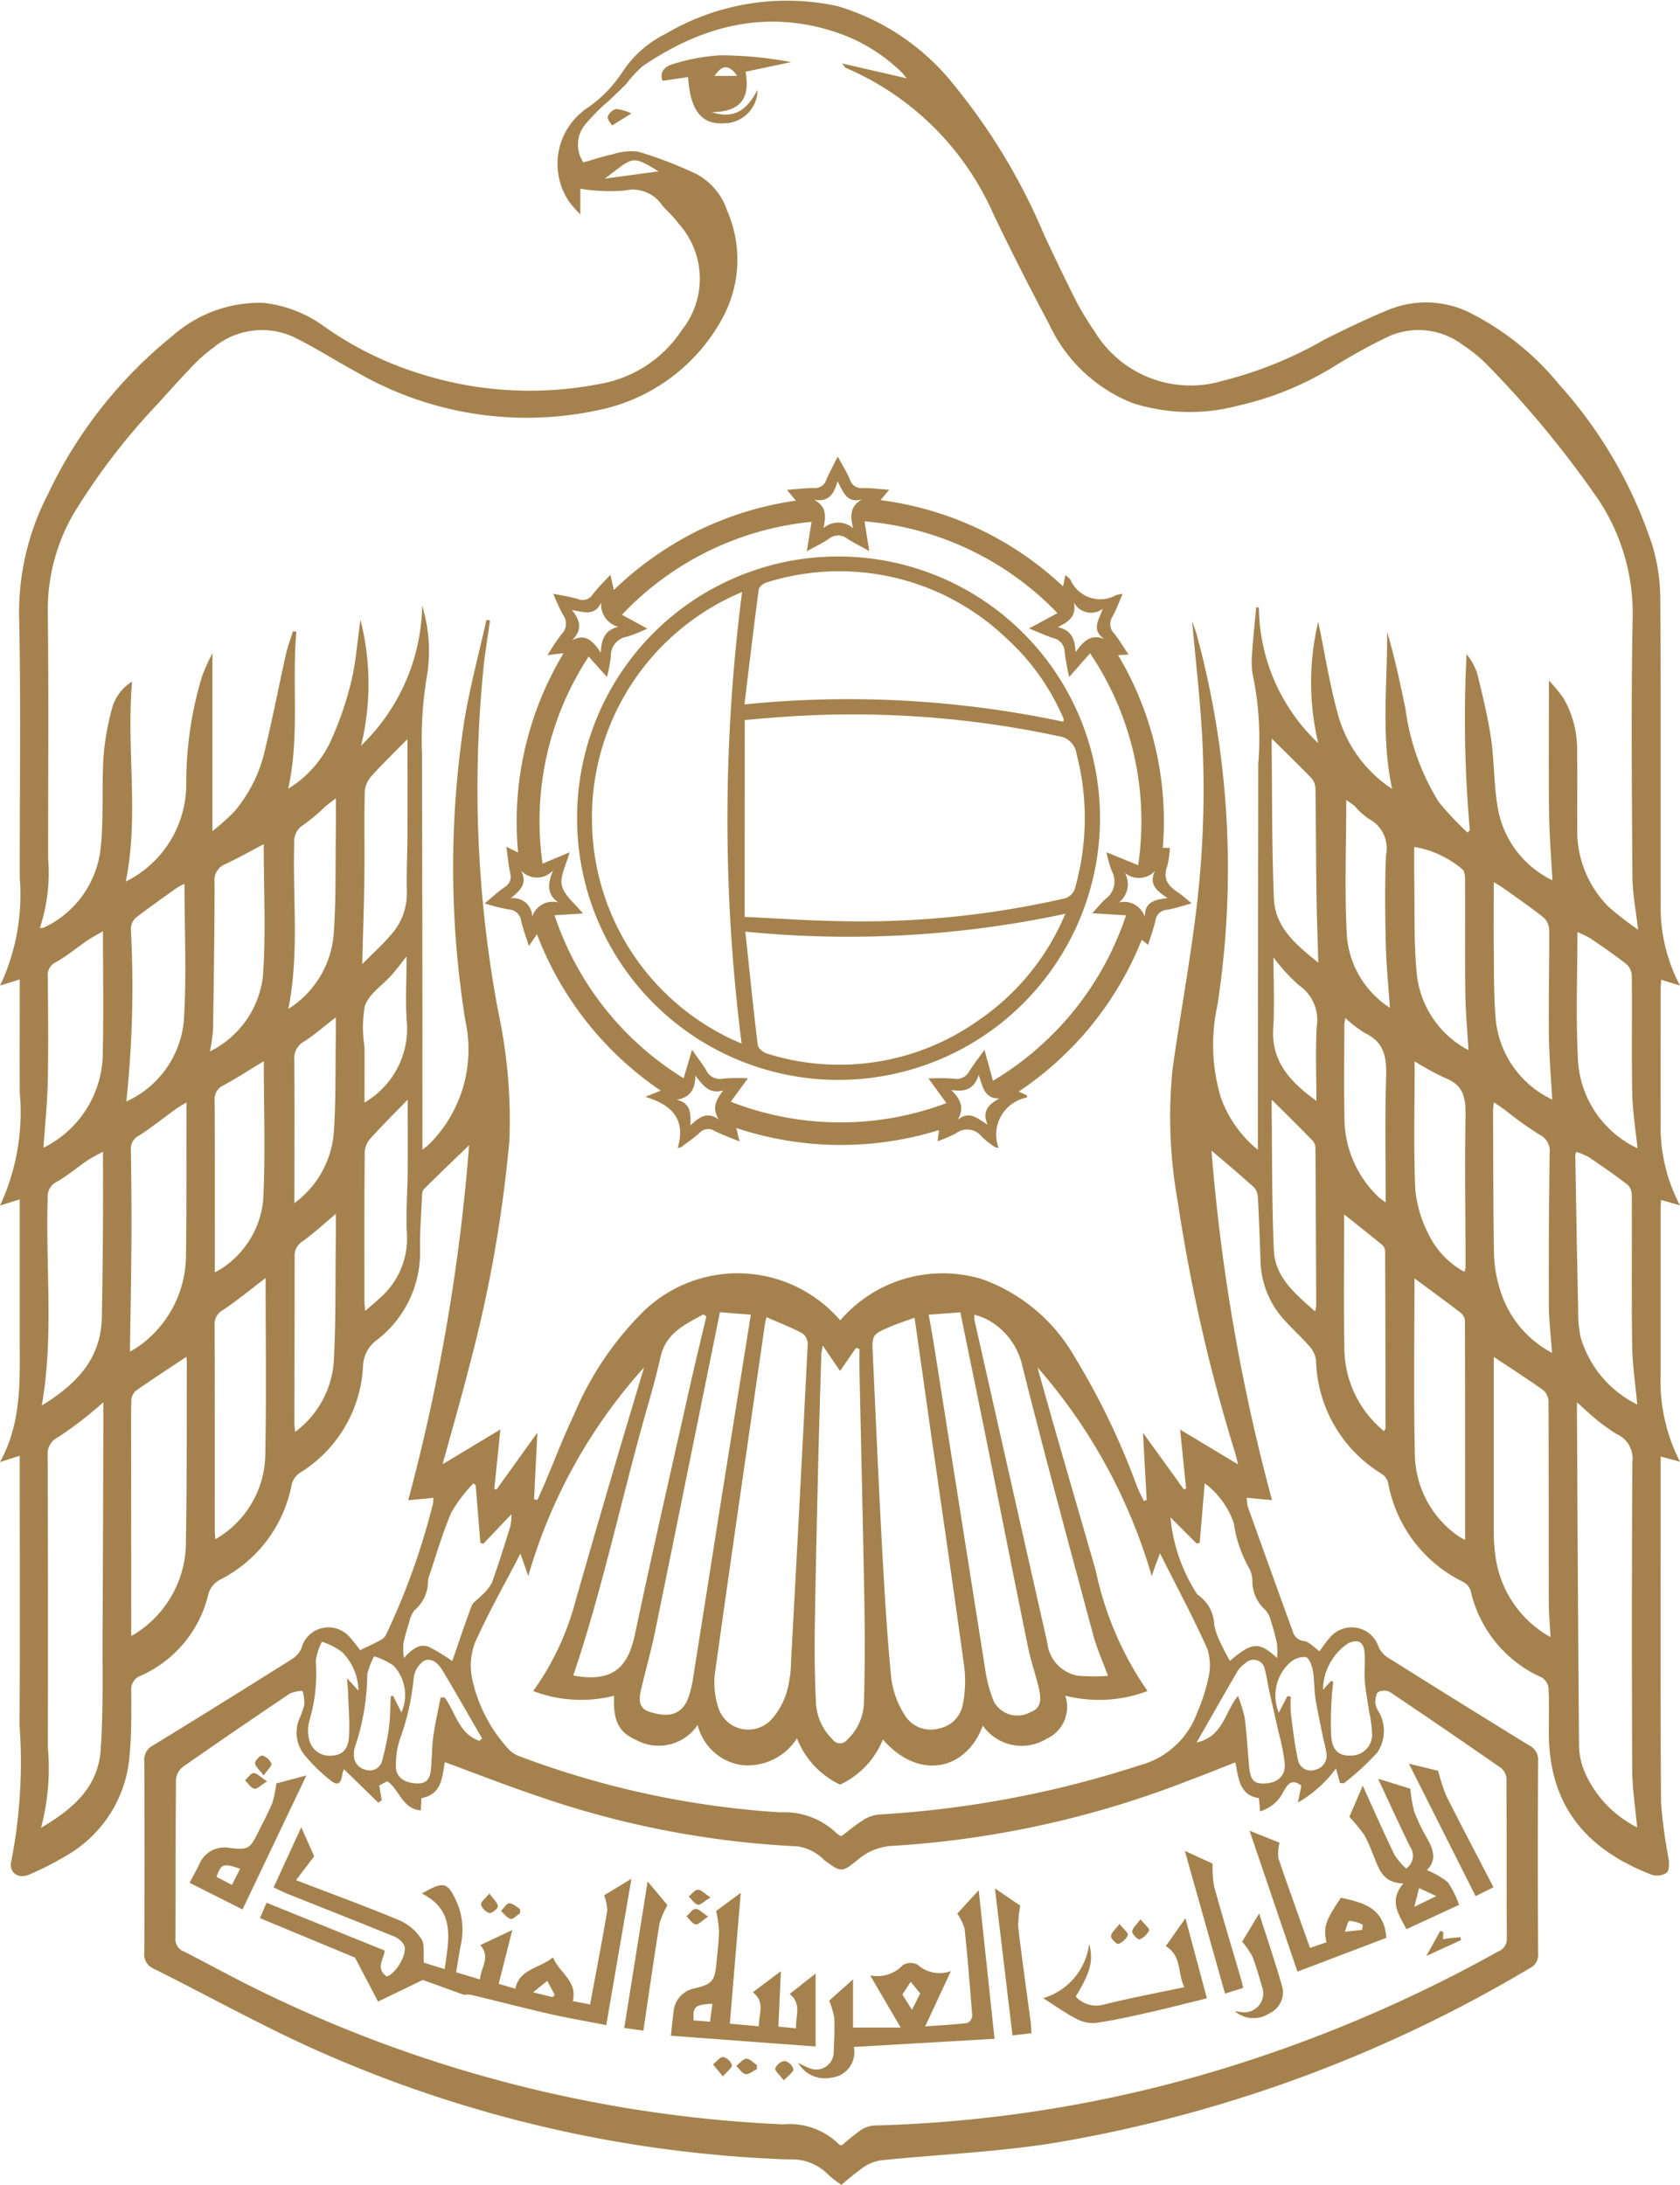 <svg xmlns="http://www.w3.org/2000/svg" width="74.02" height="96.254" viewBox="0 0 74.02 96.254">
  <g id="falcon-icon" transform="translate(581.782 231.04)">
    <path id="Path_7753" data-name="Path 7753" d="M-507.763-187.624l-.826-.255c-.01.154-.025.276-.025.4,0,1.954-.008,3.909,0,5.863a7.425,7.425,0,0,0,.849,3.673l-.831-.233c-.008.14-.02.249-.02.359q0,3.659,0,7.317a7.778,7.778,0,0,0,.853,3.851l-.851-.226v.416c0,4.943-.017,9.887.016,14.83a22.142,22.142,0,0,0,.336,2.484c.025.2.03.513-.088.607a.783.783,0,0,1-.659.087c-2.711-1.048-4.523-2.887-4.532-6.231,0-.663.019-1.326-.013-1.986a.638.638,0,0,0-.285-.466,5.509,5.509,0,0,1-3.146-3.824.677.677,0,0,0-.315-.387,6.057,6.057,0,0,1-3.325-4.393.689.689,0,0,0-.3-.389,6.022,6.022,0,0,1-2.873-5,1.194,1.194,0,0,0-.319-.637c-.392-.448-.847-.842-1.229-1.3a3.994,3.994,0,0,1-.9-2.5c-.032-.9-.065-1.807-.114-2.709a.724.724,0,0,0-.169-.459c-.644-.581-1.31-1.138-1.875-1.622a84.617,84.617,0,0,0,2.667,15.4l-1.111-.105a1.719,1.719,0,0,0,.041.387q.985,2.752,1.983,5.5a.573.573,0,0,0,.507.427c.234.038.435.282.669.447.126-.166.275-.394.455-.593a1.244,1.244,0,0,1,2.149.4,1.1,1.1,0,0,0,.421.477q3.094,1.946,6.208,3.86a.7.7,0,0,1,.4.686q-.022,4.241,0,8.482a.645.645,0,0,1-.365.65,60.5,60.5,0,0,1-21.05,7.714c-2.481.391-5.007.493-7.51.747a1.815,1.815,0,0,0-.775.292,12.43,12.43,0,0,0-.992.792,4.389,4.389,0,0,1-.593-.459,2.228,2.228,0,0,0-1.724-.659,55.8,55.8,0,0,1-20.585-4.712c-2.521-1.108-4.932-2.462-7.4-3.692a.68.68,0,0,1-.416-.716q.024-4.217,0-8.433a.7.7,0,0,1,.39-.689q3.075-1.885,6.126-3.807a1.028,1.028,0,0,0,.409-.478,1.233,1.233,0,0,1,2.122-.489,6.836,6.836,0,0,1,.463.579c.313-.152.614-.288.9-.442a.546.546,0,0,0,.232-.22,30.964,30.964,0,0,0,2.073-5.77,1.845,1.845,0,0,0,.021-.278l-1.107.107a86.07,86.07,0,0,0,2.683-15.641c-.681.657-1.347,1.293-2,1.942a.515.515,0,0,0-.076.312c-.035.79-.1,1.581-.084,2.37a4.869,4.869,0,0,1-1.943,3.986,1.477,1.477,0,0,0-.572,1.138,5.848,5.848,0,0,1-2.785,4.687.894.894,0,0,0-.357.51,5.935,5.935,0,0,1-3.147,4.19,1.037,1.037,0,0,0-.545.725,5.249,5.249,0,0,1-2.956,3.509.642.642,0,0,0-.418.7c0,.952.013,1.909-.08,2.854a5.568,5.568,0,0,1-2.691,4.319,13.659,13.659,0,0,1-1.718.884c-.5.225-.935-.1-.793-.616a22.739,22.739,0,0,0,.356-5.977c.026-3.732.008-7.464.008-11.2v-.654l-.87.281c.987-1.785.868-3.667.87-5.531q0-2.738,0-5.477v-.565l-.867.272a9.739,9.739,0,0,0,.868-5c-.006-1.63,0-3.26,0-4.961l-.865.27a9.383,9.383,0,0,0,.866-4.766c-.006-3.8.055-7.594-.026-11.389a11.305,11.305,0,0,1,1.248-5.452,19.889,19.889,0,0,1,5.517-7.023,5.788,5.788,0,0,1,4-1.446,5.587,5.587,0,0,1,2.675,1.039,14.893,14.893,0,0,0,4.051,2.027,15.993,15.993,0,0,0,8.029.516,5.434,5.434,0,0,0,3.679-2.385,3.623,3.623,0,0,0-.155-4.7c-.2-.288-.478-.524-.71-.792a1.561,1.561,0,0,0-1.65-.654,7.993,7.993,0,0,1-1.958-.078v1.13a5.522,5.522,0,0,1-.5-.568,2.967,2.967,0,0,1,.76-4.089,5.693,5.693,0,0,0,1.61-1.641,4.848,4.848,0,0,1,1.907-1.667,10.494,10.494,0,0,1,7.563-1.208,10.3,10.3,0,0,1,5.13,3.481,26.866,26.866,0,0,1,3.974,6.616c.473,1.007.952,2.012,1.455,3a14.246,14.246,0,0,0,.761,1.236,4.941,4.941,0,0,0,5.595,2.183,17.6,17.6,0,0,0,4.515-1.82c.949-.479,1.909-.942,2.892-1.342a4.359,4.359,0,0,1,3.7.239,12.076,12.076,0,0,1,3.763,3.074,19.794,19.794,0,0,1,4.1,7.066,8.167,8.167,0,0,1,.355,2.328c.032,4.491.01,8.982.019,13.473A7.369,7.369,0,0,0-507.763-187.624Zm-37,14.751a5.96,5.96,0,0,1,6.253-1.816,7.7,7.7,0,0,1,4.094,3.454,32.013,32.013,0,0,1,2.722,5.658c.09.224.2.439.309.658l.125-.039c-.054-.992-.109-1.984-.162-2.964l1.8,2.494.1-.036c-.087-.854-.174-1.709-.265-2.6l2.554,1.537c-.051-.2-.079-.342-.121-.479a74.991,74.991,0,0,1-2.533-11.074,21.066,21.066,0,0,1-.236-5.837c.308-2.221.719-4.428,1-6.652a43.958,43.958,0,0,0,.3-8.169c-.1-1.665-.29-3.326-.433-4.915a.446.446,0,0,1,.042.1c.054.151.11.3.156.458a39.361,39.361,0,0,1,.911,16.362,8.089,8.089,0,0,0,.159,4.058,5.275,5.275,0,0,0,1.627,2.288v-.564q.008-8.215.016-16.429a13.73,13.73,0,0,0-.193-3.7,3.236,3.236,0,0,1-.087-1.01c.04-.736.124-1.469.191-2.2l.118.015A8.325,8.325,0,0,0-523.7-198.3a11.5,11.5,0,0,1,0-5.351c.276,1.338.49,2.7.852,4.031a5.742,5.742,0,0,0,2.4,3.333c-.495-2.338-.2-4.628-.218-6.918.333,1.119.571,2.25.807,3.382a10.369,10.369,0,0,0,1.469,4.114,13.724,13.724,0,0,0,1.262,1.344l.107-.1a55.156,55.156,0,0,1-.144-7.754,2.561,2.561,0,0,1,.479.885c.228.938.458,1.881.6,2.835.152,1.051.117,2.134.319,3.173a4.356,4.356,0,0,0,2.384,3.064c-.052-.985-.135-1.962-.147-2.94-.023-1.928-.007-3.857-.007-5.86a7.3,7.3,0,0,1,.641.778,4.5,4.5,0,0,1,.6,2.364c.015,1.115,0,2.229.006,3.344a4.742,4.742,0,0,0,1.364,3.466,13.254,13.254,0,0,0,1.317,1.024c-.094-.842-.244-1.589-.249-2.337-.025-3.813-.063-7.626.01-11.437a9.049,9.049,0,0,0-1.529-5.2,45.188,45.188,0,0,0-4.867-5.894,6.311,6.311,0,0,0-1.085-.886,3.219,3.219,0,0,0-3.434-.3c-.753.365-1.485.78-2.2,1.215a13.746,13.746,0,0,1-4.227,1.746,8.3,8.3,0,0,1-4.678-.1,6.809,6.809,0,0,1-3.685-3.47q-1.273-2.39-2.449-4.833a12.456,12.456,0,0,0-6.507-6.465c-.031-.012-.049-.053-.178-.2l2.856.658c-.109-.127-.181-.228-.27-.31a7.606,7.606,0,0,0-2.606-1.637c-3.176-1.144-6.061-.423-8.756,1.408a5.27,5.27,0,0,0-.719.776c-.242.251-.5.485-.749.728a8.954,8.954,0,0,0-1.111,1.121,1.4,1.4,0,0,0-.036,1.618c.449-.127.876-.274,1.314-.364a2.484,2.484,0,0,1,1.121-.105,18.08,18.08,0,0,1,2.513.965,2.833,2.833,0,0,1,1.384,1.623,5.4,5.4,0,0,1-.153,4.645,8.046,8.046,0,0,1-5.564,4.157,14.95,14.95,0,0,1-10.611-1.687c-.865-.468-1.7-1-2.573-1.445a3.343,3.343,0,0,0-3.731.372,6.533,6.533,0,0,0-.809.691c-.56.581-1.1,1.179-1.642,1.78a28.8,28.8,0,0,0-3.679,4.793,8.4,8.4,0,0,0-1.168,4.379c.043,3.618.013,7.237.015,10.856a7.754,7.754,0,0,1-.366,3.07.672.672,0,0,0,.181-.023,4.387,4.387,0,0,0,2.491-3.424c.152-1.341.049-2.709.131-4.061a11.316,11.316,0,0,1,.38-2.177,1.989,1.989,0,0,1,.883-1.174c-.265,2.943.318,5.875-.279,8.809a4.785,4.785,0,0,0,2.664-4.335,16.189,16.189,0,0,1,.7-4.721,10.89,10.89,0,0,1,.454-1.007v7.844a10.915,10.915,0,0,0,.96-.859,6.338,6.338,0,0,0,1.372-2.8c.333-1.362.591-2.743.9-4.112.078-.352.208-.692.314-1.038l.152.029c-.207,2.282.155,4.583-.36,6.911a4.9,4.9,0,0,0,1.865-2.08,14.847,14.847,0,0,0,.9-2.592c.216-.88.279-1.8.419-2.769a11.448,11.448,0,0,1,.026,5.544,8.776,8.776,0,0,0,2.693-6.169,6.834,6.834,0,0,1,.219,3.044,16.768,16.768,0,0,0-.228,3.459q.023,8.457.02,16.913c0,.154,0,.307,0,.548.149-.118.224-.168.288-.23a5.88,5.88,0,0,0,1.606-5.431,42.625,42.625,0,0,1-.051-13.213c.244-1.5.648-2.979.978-4.468l.157.033c-.09.635-.194,1.27-.269,1.907a53.244,53.244,0,0,0,.632,15.331,22.713,22.713,0,0,1,.49,5.673,58.918,58.918,0,0,1-1.755,9.9c-.364,1.433-.776,2.855-1.186,4.355l2.545-1.53-.269,2.621.1.022,1.8-2.507c-.049.971-.1,1.957-.148,2.944l.152.019c.116-.263.236-.524.347-.789.416-.979.793-1.976,1.25-2.936a14.041,14.041,0,0,1,3.087-4.59A5.965,5.965,0,0,1-544.761-172.873Zm.034,36.337a.324.324,0,0,0,.089-.035,9.373,9.373,0,0,1,.752-.608,1.239,1.239,0,0,1,.606-.226,57.671,57.671,0,0,0,16.671-2.911,62.123,62.123,0,0,0,10.835-4.754.589.589,0,0,0,.384-.584c-.016-2.342,0-4.684-.018-7.026a.654.654,0,0,0-.227-.467q-2.443-1.7-4.916-3.361a.56.56,0,0,0-.5.007c-.1.063-.129.29-.135.445a.849.849,0,0,0,.116.365,1.681,1.681,0,0,1-.047,1.879,12.031,12.031,0,0,1-1.44,1.321c-.027.024-.093,0-.185,0l-.177-.641a5.467,5.467,0,0,1-1.675,1.5l.15-.745c-.471-.376-.656.036-.812.31a1.659,1.659,0,0,1-1.006.823l-.049-.581c-.892-.143-.893-.91-1.042-1.577-.7.275-1.375.548-2.054.8a42.96,42.96,0,0,1-12.985,2.874,2.544,2.544,0,0,0-1.575.6c-.736.6-.748.576-1.493.034a2.1,2.1,0,0,0-1.172-.608,40.9,40.9,0,0,1-11.549-2.247c-1.341-.453-2.659-.97-4-1.463-.121.676-.136,1.427-1.029,1.582l-.031.545c-.832-.077-.933-.916-1.475-1.285l-.357.185.114.652-.154.107-1.515-1.477a.883.883,0,0,0-.057.166c-.071.518-.222.6-.614.264a7.767,7.767,0,0,1-1.056-1.045,1.571,1.571,0,0,1-.256-1.556,3.929,3.929,0,0,0,.242-.681,2.118,2.118,0,0,0-.084-.6,1.606,1.606,0,0,0-.554.121q-2.371,1.593-4.714,3.227a.809.809,0,0,0-.306.57c-.021,2.326-.007,4.652-.022,6.978a.575.575,0,0,0,.374.589c1.178.6,2.335,1.244,3.527,1.815a58.243,58.243,0,0,0,22.866,5.8,3.086,3.086,0,0,1,2.472.885C-544.8-136.553-544.757-136.548-544.727-136.535Zm-10-19.8a5.924,5.924,0,0,1-3.561-.208,12.047,12.047,0,0,0,1.762-3.6q.919-3.232,1.87-6.456c.411-1.4.835-2.8,1.253-4.2a23.332,23.332,0,0,0-5.1,9.189l-.348-.986c-.708,1.365-1.416,2.614-2,3.92a2.825,2.825,0,0,0-.127,1.593,6.668,6.668,0,0,0,1.541,3.029,1.244,1.244,0,0,0,.491.363A39.6,39.6,0,0,0-547.4-151.2a3.3,3.3,0,0,1,2.445.891,1.276,1.276,0,0,0,.226.157c.058-.035.1-.056.14-.085a9.972,9.972,0,0,1,.813-.609,1.569,1.569,0,0,1,.692-.257,45.659,45.659,0,0,0,11.519-2.172,3.7,3.7,0,0,0,2.537-2.336,7.951,7.951,0,0,0,.477-1.467,2.421,2.421,0,0,0-.034-1.323c-.629-1.4-1.354-2.749-2.088-4.209-.1.266-.161.414-.214.564s-.093.276-.149.443a24.151,24.151,0,0,0-5.035-9.2c.834,3.006,1.717,5.987,2.573,8.976a14.525,14.525,0,0,0,2.274,5.282,6.036,6.036,0,0,1-3.623.205,1.541,1.541,0,0,1-.825,1.9,2.093,2.093,0,0,1-2.809-.582c-.688,1.9-2.748,2.495-4.4.614a3.763,3.763,0,0,1-1.887,1.987,3.77,3.77,0,0,1-1.9-2.042,2.575,2.575,0,0,1-2.429,1.181,2.353,2.353,0,0,1-1.947-1.769,2.066,2.066,0,0,1-2.706.663C-554.527-154.728-554.774-155.235-554.725-156.336Zm13.238-16.652c-.392.143-.714.245-1.025.376-.845.357-.851.362-.809,1.261.129,2.787.251,5.575.4,8.361.107,1.964.221,3.93.411,5.887a4,4,0,0,0,.608,1.64,1.336,1.336,0,0,0,1.492.568,1.315,1.315,0,0,0,1.057-1.08,5.249,5.249,0,0,0,.06-1.623c-.482-3.531-1-7.056-1.508-10.584C-541.026-169.76-541.251-171.339-541.487-172.988Zm-6.524-.026c-.037.18-.058.256-.069.335-.737,5.105-1.481,10.21-2.194,15.319a3.476,3.476,0,0,0,.124,1.475,1.385,1.385,0,0,0,2.39.559,3.171,3.171,0,0,0,.653-1.2,5.266,5.266,0,0,0,.183-1.338q.38-6.978.734-13.958a.594.594,0,0,0-.217-.47C-546.9-172.557-547.427-172.76-548.011-173.014Zm-29.218,3.752c-.211.182-.322.288-.443.381a16.55,16.55,0,0,1-1.543,1.152.817.817,0,0,0-.463.828q.024,6.415.008,12.829a10.234,10.234,0,0,1-.3,3.55c1.341-.782,2.5-1.746,2.624-3.392.127-1.75.076-3.514.087-5.272.018-2.937.023-5.873.034-8.81C-577.227-168.375-577.229-168.755-577.229-169.262Zm64.931,0c0,.243,0,.338,0,.434.027,4.92.048,9.841.093,14.761a3.176,3.176,0,0,0,.278,1.161,4.936,4.936,0,0,0,1.932,2.173c.135.089.284.158.348.193-.077-.855-.213-1.7-.217-2.54q-.032-6.777.007-13.554a1.173,1.173,0,0,0-.7-1.234,9.087,9.087,0,0,1-1.335-1.03C-512-168.986-512.1-169.083-512.3-169.265Zm-33.232-2.507c-.037.247-.06.336-.063.425-.045,1.532-.094,3.064-.13,4.6-.059,2.485-.119,4.969-.156,7.454-.016,1.063,0,2.129.048,3.191a2.421,2.421,0,0,0,.739,1.688.4.4,0,0,0,.652,0,2.307,2.307,0,0,0,.725-1.594c.043-1.449.047-2.9.022-4.351-.06-3.485-.146-6.97-.22-10.455-.005-.267,0-.534,0-.8l-.144-.055-.709,1.02Zm4.671-1.355c.1.563.183,1.022.256,1.484q1.123,7.117,2.247,14.233a5.82,5.82,0,0,0,.375,1.343,1.181,1.181,0,0,0,1.6.451c.416-.156.523-.447.364-1.1-.14-.579-.339-1.145-.459-1.727-.61-2.984-1.2-5.972-1.8-8.957-.388-1.924-.784-3.846-1.189-5.83Zm-9.2-.109c-.962,4.746-1.9,9.4-2.855,14.06-.181.883-.433,1.75-.632,2.629-.081.359-.084.756.342.9.948.321,1.547.123,1.805-.758a4.606,4.606,0,0,0,.134-.564q.562-3.534,1.116-7.069c.478-3.006.96-6.012,1.452-9.088Zm-.6.185-.128-.091c-.8.443-1.647.816-1.886,1.871-.181.8-.4,1.593-.63,2.383-1.1,3.878-1.924,7.836-3.217,11.655,1.823.345,2.429-.45,2.72-1.825.781-3.689,1.624-7.365,2.449-11.044C-551.131-171.087-550.891-172.068-550.66-173.051Zm17.7,15.837c-.232-.637-.5-1.224-.661-1.837-1.07-3.983-2.15-7.965-3.151-11.966a3.059,3.059,0,0,0-1.5-1.891,2.948,2.948,0,0,0-.577-.217,1.444,1.444,0,0,0,0,.215q1.606,7.122,3.215,14.243a1.644,1.644,0,0,0,1.318,1.44A8.108,8.108,0,0,0-532.961-157.214ZM-576-158.972a2.216,2.216,0,0,0,.2-.114,4.773,4.773,0,0,0,2.21-4.083c.046-2.6.031-5.2.04-7.8a2.83,2.83,0,0,0-.02-.3c-.734.489-1.484.976-2.215,1.488a.6.6,0,0,0-.209.42c-.021.758-.01,1.517-.01,2.276Zm60.034-12.291c0,2.477,0,5.044,0,7.612a7.534,7.534,0,0,0,.08,1.206,4.782,4.782,0,0,0,2.418,3.523c-.028-.545-.074-1.036-.075-1.528-.007-2.94,0-5.881-.012-8.821a.713.713,0,0,0-.215-.515C-514.492-170.3-515.245-170.785-515.965-171.263Zm-61.279-9.041c-.212.118-.454.229-.672.377-.453.306-.873.666-1.344.938a.72.72,0,0,0-.419.706c-.1,3.041.276,6.1-.26,9.159,1.464-.9,2.608-2.006,2.644-3.876q.035-1.862.049-3.724C-577.238-177.9-577.244-179.073-577.244-180.3Zm67.6,11.14c-.079-.869-.212-1.725-.225-2.583-.032-2.193-.007-4.387-.017-6.58a.7.7,0,0,0-.159-.5c-.557-.433-1.141-.835-1.726-1.231a3.188,3.188,0,0,0-.554-.24.7.7,0,0,0-.05.151c.04,2.272.078,4.544.128,6.816a5.34,5.34,0,0,0,.107,1.2A4.808,4.808,0,0,0-509.64-169.164Zm-66.418-2.329a4.764,4.764,0,0,0,.455-.282,4.935,4.935,0,0,0,2.02-4.044c.029-1.79.016-3.582.022-5.372,0-.4,0-.794,0-1.288-.21.133-.357.213-.491.311-.534.386-1.049.8-1.6,1.156a.626.626,0,0,0-.359.6c.019,1.338.034,2.676.025,4.014C-576-174.76-576.033-173.123-576.058-171.492Zm60.1-10.987c-.019.185-.036.276-.036.367.009,2.1.006,4.2.041,6.295a5.635,5.635,0,0,0,.233,1.475,4.663,4.663,0,0,0,2.325,2.9c-.051-.731-.137-1.419-.14-2.106q-.012-3.341.034-6.682a.8.8,0,0,0-.464-.834,16.364,16.364,0,0,1-1.49-1.068C-515.6-182.239-515.754-182.338-515.96-182.479Zm-54.12,7.744c-.629.479-1.236.975-1.882,1.413a.684.684,0,0,0-.361.652c.012,3,.007,6.008.008,9.012,0,.137.015.274.023.427a4.361,4.361,0,0,0,2.2-3.679C-570.041-169.524-570.08-172.14-570.08-174.736Zm50.622.014c0,2.554-.041,5.155.016,7.754a4.475,4.475,0,0,0,1.869,3.566,3.153,3.153,0,0,0,.347.2c0-3.269,0-6.467-.008-9.665a.506.506,0,0,0-.191-.342C-518.1-173.726-518.783-174.223-519.458-174.722Zm-57.786-15.291c-.255.149-.478.261-.681.4-.465.317-.9.682-1.389.96a.62.62,0,0,0-.359.642c.014,1.533.03,3.067,0,4.6-.021.987-.126,1.972-.191,2.926a.589.589,0,0,0,.132-.061,4.688,4.688,0,0,0,2.483-4.2C-577.215-186.459-577.245-188.169-577.245-190.013Zm67.612,9.558c-.082-.823-.215-1.617-.231-2.413-.035-1.727,0-3.456-.021-5.184a.725.725,0,0,0-.225-.506c-.518-.407-1.063-.781-1.609-1.151a3.985,3.985,0,0,0-.561-.266c0,1.875-.072,3.7.02,5.521A4.566,4.566,0,0,0-509.633-180.455ZM-573.654-192.1a1.859,1.859,0,0,0-.3.148c-.628.447-1.26.888-1.867,1.361a.69.69,0,0,0-.195.486,47.691,47.691,0,0,1-.2,7.588,4.336,4.336,0,0,0,2.533-3.544C-573.554-188.052-573.654-190.056-573.654-192.1Zm57.688-.074c0,1.024-.01,1.942,0,2.859.014,1.064-.01,2.132.086,3.189a4.369,4.369,0,0,0,2.487,3.525c-.05-.925-.134-1.884-.145-2.845-.018-1.532.022-3.064.014-4.6a.8.8,0,0,0-.229-.559c-.576-.46-1.187-.878-1.787-1.308C-515.649-191.994-515.771-192.059-515.965-192.178Zm-54.193,7.883c-.6.361-1.171.737-1.773,1.061a.659.659,0,0,0-.392.681c.014,2.375.008,4.75.008,7.125v.434a3.337,3.337,0,0,0,.3-.17,4.057,4.057,0,0,0,1.83-3.012C-570.081-180.169-570.159-182.172-570.159-184.295Zm52.895,9.283a.856.856,0,0,0,.053-.177c0-2.227-.04-4.455,0-6.681.014-.77-.069-1.362-.881-1.677a11.778,11.778,0,0,1-1.361-.743c0,1.973-.049,3.813.027,5.648a5.431,5.431,0,0,0,.565,1.928A3.741,3.741,0,0,0-517.264-175.012Zm-52.9-18.843c-.569.3-1.119.61-1.691.878a.772.772,0,0,0-.474.829c0,2.147-.032,4.294-.066,6.441a8.129,8.129,0,0,1-.137.981,4.235,4.235,0,0,0,2.333-3.3C-570.058-189.921-570.163-191.829-570.163-193.856Zm53.083,9.078c-.052-.9-.129-1.712-.139-2.529-.021-1.66,0-3.321-.012-4.982,0-.161-.026-.407-.129-.47a4.42,4.42,0,0,0-2.111-.977c0,.431-.007.861,0,1.29.029,1.465-.03,2.94.122,4.392A4.292,4.292,0,0,0-517.081-184.778Zm-43.743,19.164-.1-.083a6.54,6.54,0,0,0-.973,1.282c-.4.933-.68,1.92-1.006,2.885a.8.8,0,0,0-.023.192,1.66,1.66,0,0,1-.587,1.224,1.212,1.212,0,0,0-.244.554,8.347,8.347,0,0,0-.252.924,3.235,3.235,0,0,0,.022.632c.391-.429.723-.661,1.133-.477a8.651,8.651,0,0,1,1,.612c.275-.8.546-1.622.853-2.433.062-.165.264-.275.394-.418a2.163,2.163,0,0,0,.491-.584c.3-.826.56-1.67.823-2.511a2.911,2.911,0,0,0,.046-.528l-1.241,1.308-.13-.046Q-560.72-164.348-560.823-165.614ZM-525.513-158a3.808,3.808,0,0,0-.006-.636,9.86,9.86,0,0,0-.262-.972,1.15,1.15,0,0,0-.242-.5,1.692,1.692,0,0,1-.58-1.231,1.228,1.228,0,0,0-.137-.606,5.672,5.672,0,0,1-.682-1.993,3.673,3.673,0,0,0-1.28-1.758l-.223,2.629-.139.019-1.149-1.147a7.523,7.523,0,0,0,1.169,3.375.59.59,0,0,0,.072.065,1.644,1.644,0,0,1,.688,1.272,2.728,2.728,0,0,0,.237.727c.136.306.3.6.453.884C-526.622-158.7-526.322-158.74-525.513-158ZM-563.83-198.48c-.525.534-1.057,1.046-1.551,1.592a1.189,1.189,0,0,0-.329.678c-.032,1.272,0,2.545-.018,3.817-.016,1.247-.06,2.493-.093,3.823.432-.436.873-.831,1.255-1.277a2.739,2.739,0,0,0,.71-1.9c-.02-.821.021-1.643.025-2.465C-563.826-195.641-563.83-197.069-563.83-198.48Zm38.087-.022c0,.079-.013.169-.012.259.026,2.258.008,4.518.1,6.773.052,1.321,1.028,2.087,1.955,2.836-.028-1.072-.066-2.1-.08-3.129-.021-1.516-.02-3.033-.044-4.549a.737.737,0,0,0-.186-.458C-524.567-197.346-525.141-197.9-525.743-198.5Zm-41.243,20.936c-.5.42-.958.844-1.46,1.208a.736.736,0,0,0-.355.672c0,2.437-.006,4.874-.01,7.31,0,.119.018.238.032.416a4.232,4.232,0,0,0,1.7-3.05c.1-1.786.069-3.579.091-5.368C-566.981-176.773-566.985-177.168-566.985-177.566Zm46.188,9.572c.036-.078.06-.1.06-.131q0-3.872-.015-7.744a.44.44,0,0,0-.1-.3c-.56-.466-1.133-.916-1.706-1.374,0,1.923-.027,3.856.009,5.789A4.741,4.741,0,0,0-520.8-167.993Zm-4.944-14.593a1.168,1.168,0,0,0-.014.139c.026,2.161.008,4.325.1,6.484.051,1.2.943,1.919,1.815,2.695a1.844,1.844,0,0,0,.051-.25q-.012-3.461-.033-6.922a.531.531,0,0,0-.118-.342C-524.53-181.388-525.132-181.98-525.741-182.587Zm-38.079-.008c-.552.569-1.1,1.111-1.615,1.681a1.015,1.015,0,0,0-.277.6c-.02,2.211-.012,4.422-.011,6.634,0,.1.016.207.031.39.242-.212.428-.361.6-.526a3.48,3.48,0,0,0,1.243-2.816c-.059-.931.023-1.87.03-2.806C-563.814-180.493-563.82-181.551-563.82-182.594Zm-5.257-4a4.288,4.288,0,0,0,1.994-3.252c.118-1.557.074-3.126.1-4.69.006-.411,0-.822,0-1.338-.2.158-.338.255-.464.362a8.433,8.433,0,0,1-.959.808.851.851,0,0,0-.411.831C-568.89-191.463-568.591-189.039-569.077-186.595Zm48.534-.049c-.064-.942-.159-1.868-.18-2.794-.031-1.305-.046-2.613.007-3.917a1.468,1.468,0,0,0-.774-1.622,3.356,3.356,0,0,1-.6-.55c-.123-.107-.266-.193-.375-.271,0,2.03-.084,4.027.029,6.012A4.153,4.153,0,0,0-520.543-186.644Zm-48.268,8.606a4.273,4.273,0,0,0,1.735-3.079c.1-1.413.067-2.836.09-4.255,0-.233,0-.466,0-.851-.544.419-.95.779-1.4,1.066a.842.842,0,0,0-.429.825c.017,1.743.007,3.486.007,5.229Zm46.3-8.164c-.025.191-.039.25-.039.308,0,1.338-.024,2.676.005,4.013a4.826,4.826,0,0,0,1.518,3.59,3.224,3.224,0,0,0,.3.219c0-1.878-.04-3.7.018-5.516.027-.849-.07-1.53-.921-1.936A5.549,5.549,0,0,1-522.515-186.2Zm-4.727,29.876a6.222,6.222,0,0,1,.3.97c.089.7.126,1.411.191,2.117.056.608.2.774.645.768.592-.009.96-.313.927-.871a9.006,9.006,0,0,0-.268-1.366c-.147-.671-.306-1.34-.454-2.011a7.771,7.771,0,0,0-.161-.8.5.5,0,0,0-.843-.258,1.2,1.2,0,0,0-.343.338c-.594,1.015-1.173,2.039-1.816,3.163C-527.884-154.546-527.835-155.593-527.242-156.326Zm-33.42,1.973.12-.1c-.581-1-1.15-2.006-1.748-3-.178-.3-.489-.593-.829-.415a1.079,1.079,0,0,0-.44.769,10.754,10.754,0,0,1-.605,2.671,3.593,3.593,0,0,0-.177,1.228c.009.472.417.726.97.725.471,0,.548-.323.578-.677.041-.465.035-.936.1-1.4.08-.574.212-1.14.321-1.709l.17-.006C-561.706-155.608-561.564-154.651-560.662-154.353Zm36.877-28.191c0-1.093-.045-2.188.015-3.278a1.842,1.842,0,0,0-.78-1.81,7.788,7.788,0,0,1-1.125-1.233c0,1.074.049,2.107-.012,3.132C-525.774-184.254-524.907-183.358-523.786-182.545Zm-40.081-6.368c-.265.33-.455.59-.669.83-.4.447-.978.819-1.172,1.338a5.422,5.422,0,0,0-.018,1.817c.005.8,0,1.592,0,2.468.141-.1.207-.134.264-.182a3.762,3.762,0,0,0,1.609-3.274C-563.932-186.882-563.867-187.859-563.867-188.912Zm40.725,31.922.1.038c-.023.22-.058.439-.066.66a15.086,15.086,0,0,0-.027,1.738c.052.64.353.88.89.852a.923.923,0,0,0,.914-.941,5.617,5.617,0,0,0-.123-.953c-.067-.459-.16-.916-.2-1.377-.033-.432.03-.873-.014-1.3-.046-.455-.3-.566-.716-.376a2.493,2.493,0,0,0-1.112,2.053Zm-42.852.431a2.478,2.478,0,0,0-.714-1.7,3.114,3.114,0,0,0-.894-.458,2.76,2.76,0,0,0-.272.853,7.247,7.247,0,0,1-.279,2.622,1.544,1.544,0,0,0-.027.76.917.917,0,0,0,1,.783c.452-.015.731-.253.769-.82.042-.621-.017-1.25-.036-1.875-.006-.194-.026-.387-.05-.715Zm40.929.237.15.025a6.015,6.015,0,0,0,.005.752c.084.668.163,1.339.306,2a.577.577,0,0,0,.77.468.64.64,0,0,0,.481-.781,5.181,5.181,0,0,0-.113-.516c-.123-.612-.262-1.221-.361-1.837-.065-.413-.044-.84-.118-1.251-.039-.215-.17-.548-.312-.578a.937.937,0,0,0-.684.235,1.956,1.956,0,0,0-.5,2.211Zm-39.036.72a1.892,1.892,0,0,0-.336-2.052,2.926,2.926,0,0,0-.866-.418,3.361,3.361,0,0,0-.3.772,10.335,10.335,0,0,1-.544,3.224.7.7,0,0,0-.042.285.649.649,0,0,0,.52.716.557.557,0,0,0,.72-.409,10.523,10.523,0,0,0,.3-1.46c.061-.453.056-.915.08-1.373l.1-.021Zm8.964-67.569,2.364-.32C-554-224.249-553.875-224.1-555.137-223.17Z" transform="translate(0 0)" fill="#a5824d"/>
    <path id="Path_7754" data-name="Path 7754" d="M-520.456-150.831c.369-1.253-.241-1.9-1.426-2.254l.677-.273a14.6,14.6,0,0,1-5.452-6.891l-.355.52c-.131-.411-.256-.748-.341-1.094a.565.565,0,0,0-.533-.514,9.1,9.1,0,0,1-1.078-.268c.333-.275.594-.52.886-.721a.523.523,0,0,0,.241-.613c-.074-.362-.11-.732-.171-1.163l.521.252a14.385,14.385,0,0,1,2-8.773c-.144.014-.234.02-.323.031s-.187.025-.382.053a9.261,9.261,0,0,1,.617-.925.651.651,0,0,0,.059-.865,9.5,9.5,0,0,1-.422-.92c.408.085.748.133,1.072.23a.531.531,0,0,0,.667-.2c.221-.292.49-.549.778-.865l.152.67a14.893,14.893,0,0,1,3.689-2.606,14.512,14.512,0,0,1,4.331-1.329l-.391-.477c.43-.031.8-.077,1.177-.078a.522.522,0,0,0,.553-.357c.135-.322.307-.629.507-1.031.213.4.411.706.546,1.039a.513.513,0,0,0,.552.348c.366,0,.732.045,1.171.075l-.386.458a14.421,14.421,0,0,1,8.042,3.8l.1-.493a1.069,1.069,0,0,1,.229.2,1.426,1.426,0,0,0,2.006.679,1.9,1.9,0,0,1,.291-.057c-.166.378-.282.7-.445,1a.584.584,0,0,0,.066.739c.222.272.4.581.638.933l-.459.03a14.286,14.286,0,0,1,1.969,8.489h.309a3.774,3.774,0,0,1-.115.812c-.205.555.05.874.479,1.151.186.12.348.279.6.482-.417.111-.745.226-1.082.28a.547.547,0,0,0-.515.475c-.078.344-.2.678-.322,1.071l-.282-.222a14.5,14.5,0,0,1-5.419,6.684l.362.171c0,.036.012.052.007.063a.064.064,0,0,1-.03.036,1.66,1.66,0,0,0-1.224,2.217l-.151-.033a4.267,4.267,0,0,1-.591-.461.812.812,0,0,0-1.148-.145,6.721,6.721,0,0,1-.8.342l.062-.492a14.57,14.57,0,0,1-8.931-.091l.141.593c-.416-.174-.771-.3-1.108-.47a.509.509,0,0,0-.649.089c-.257.233-.548.429-.824.641Zm20.288-12.457a13.237,13.237,0,0,0-2.119-9.337l-.92,1.044a10.318,10.318,0,0,1-.2-1.1.629.629,0,0,0-.505-.612c-.329-.11-.645-.256-1.061-.425l1.249-.676a13.3,13.3,0,0,0-8.5-4.043c.07.442.131.826.208,1.308-.391-.218-.695-.366-.974-.549a.632.632,0,0,0-.79,0c-.288.2-.609.346-.985.554l.207-1.293a13.3,13.3,0,0,0-8.356,4.095l1.118.609a6.54,6.54,0,0,1-.891.358.835.835,0,0,0-.712.874,6.89,6.89,0,0,1-.174.9l-.805-.9a13.213,13.213,0,0,0-2.032,9.124l1.19-.5c-.144.551-.435,1.052-.339,1.463.1.435.571.785.928,1.232l-1.251.078a13.378,13.378,0,0,0,5.688,7.181l.371-1.256c.25.359.455.626.629.912a.667.667,0,0,0,.758.358,7.54,7.54,0,0,1,1.071-.011l-.751,1.031a13.259,13.259,0,0,0,9.5.06l-.79-1.086a9.933,9.933,0,0,1,1.118.009.62.62,0,0,0,.679-.327c.188-.3.412-.584.669-.941l.375,1.361a13.41,13.41,0,0,0,5.863-7.29l-1.481-.088a8.151,8.151,0,0,1,.564-.623.947.947,0,0,0,.29-1.234,5.429,5.429,0,0,1-.237-.834Zm-25.553,1.639c-.5-.366-.476-.806-.226-1.416a.945.945,0,0,1-1.411.009c.309.59-.057.895-.458,1.229a.819.819,0,0,1,.949.806A.951.951,0,0,1-525.721-161.649Zm24.7,0a.963.963,0,0,1,1.147.644c-.014-.654.412-.769,1-.835-.474-.321-.838-.6-.554-1.195a.968.968,0,0,1-1.323.085A1.019,1.019,0,0,1-501.021-161.647ZM-512.347-179.4c-.658.174-.806-.317-1.065-.805-.158.57-.393.926-1.033.817.565.309.521.751.41,1.252a.987.987,0,0,1,1.31.005C-512.854-178.642-512.886-179.079-512.347-179.4Zm-6.294,27.317c-.338-.517-.105-.893.193-1.288-.585.181-.874-.181-1.228-.649-.011.643-.262.962-.816,1.067.62.152.611.6.6,1.122C-519.5-152.2-519.146-152.452-518.641-152.085Zm-4.432-21.708a1.02,1.02,0,0,1-.756-1.077c-.264.61-.739.436-1.287.337.4.493.443.892.009,1.331.6-.313.91.028,1.264.549C-523.825-173.29-523.625-173.658-523.073-173.794Zm21.432.547c-.61-.4-.269-.826-.087-1.337A.864.864,0,0,1-503-174.86c.125.624-.256.856-.707,1.083.566.123.76.491.78,1.106C-502.578-173.156-502.258-173.5-501.641-173.247Zm-6.471,21.166c.525-.422.87-.041,1.309.219-.254-.589.038-.893.519-1.152-.66,0-.72-.492-.911-1.037-.207.641-.609.756-1.209.66C-507.981-152.966-507.819-152.592-508.112-152.081Z" transform="translate(-31.467 -29.636)" fill="#a5824d"/>
    <path id="Path_7755" data-name="Path 7755" d="M-507.461-222.511c.932.292,1.52-.027,2.016-.989a1.482,1.482,0,0,1-1.486,1.479c-.983.053-1.476-.552-1.576-2.037l-1.12.165c-.162-.392.118-.649.463-.741a8.712,8.712,0,0,1,2.076-.385,17.472,17.472,0,0,1,3.124.3l-2.007.424C-505.783-223.182-506.12-222.533-507.461-222.511Zm1.115-1.6c-.341-.506-.668-.5-.993,0Z" transform="translate(-42.959 -3.586)" fill="#a5824d"/>
    <path id="Path_7756" data-name="Path 7756" d="M-514.5-218.966l-.85.529c-.053-.1-.221-.266-.191-.386a.54.54,0,0,1,.373-.34A2.018,2.018,0,0,1-514.5-218.966Z" transform="translate(-39.464 -7.075)" fill="#a5824d"/>
    <path id="Path_7757" data-name="Path 7757" d="M-540.536-26.175c.291.7,1.086,1.032.874,1.925l.762.148c.263-1.412.525-2.772.758-4.137a2.069,2.069,0,0,0-.141-.671l1.205-.729-1.11,6.447c-.866-.169-1.7-.311-2.529-.5-1.147-.262-2.286-.561-3.43-.835a1.133,1.133,0,0,0-.315,0l-1.809-.654-1.97.953-1.019-1.939-4.183-1.736.288-.681,5.208,2.109c-.045.384-.422.792.09,1.139.393-.114.928-.99.763-1.384a.928.928,0,0,0-.5-.4c-1.537-.627-3.082-1.233-4.623-1.849-.194-.077-.379-.174-.627-.289l1.219-2.651.568,1.28-.8,1.052c1.607.617,3.105,1.163,4.575,1.777a2.252,2.252,0,0,1,.949.812c.158.241.078.638.11,1.047l.916.281c.176-1.286.5-2.579-1.006-3.328,1-.572,1.145-.523,1.584.481a3.107,3.107,0,0,1,.117,1.855c-.065.363-.122.726-.189,1.132l1.05.317c.032-.531.488-.977.013-1.512l1.411-.668-.6,2.373.734.213C-542.007-25.674-541.145-25.679-540.536-26.175Zm-.876,1.539.855.21.1-.095-.331-.62Z" transform="translate(-16.883 -118.636)" fill="#a5824d"/>
    <path id="Path_7758" data-name="Path 7758" d="M-486.134-18.506l-6.2.36a1.129,1.129,0,0,1-1,1.354,1.369,1.369,0,0,1-1.453-.652,5.3,5.3,0,0,0,.515.238.77.77,0,0,0,1.053-.715c.018-.5.045-1,.024-1.5a3.636,3.636,0,0,0-.224-.766l1.05-.938V-19h2.1l-1.345-2.3a1.535,1.535,0,0,0,1.443-.457.674.674,0,0,1,.651-.012,1.441,1.441,0,0,0,1.464.281l-1.134,2.435c.665-.047,1.259-.077,1.849-.146a.4.4,0,0,0,.225-.31c-.1-1.287-.2-2.574-.34-3.857a2.282,2.282,0,0,0-.322-.654l.947-1.032Zm-3.694-2.51-.367.56.424.673.362-.722Z" transform="translate(-51.829 -122.719)" fill="#a5824d"/>
    <path id="Path_7759" data-name="Path 7759" d="M-506.665-23.969l1.084-.8c-.165,1.982-.322,3.854-.481,5.764l1.278.115c-.011-.536.3-1.055-.265-1.5l1.237-.928c-.04.863-.074,1.625-.112,2.444l.781.074c-.03-.543.261-1.075-.281-1.513l1.141-.9V-18l-6.377-.473c.048-.427.081-.745.12-1.062a1.133,1.133,0,0,1,.944-1.028c.749-.188.865-.321.939-1.07.047-.482.107-.964.119-1.447A5.656,5.656,0,0,0-506.665-23.969Zm-.163,4.088c-.776.036-.874.126-.826.733l.719.055Z" transform="translate(-43.564 -122.886)" fill="#a5824d"/>
    <path id="Path_7760" data-name="Path 7760" d="M-429.877-31.635l-2.322,1.073c-.307-.64-.808-1.22-.13-2.019-.978-.011-1.1-.741-1.366-1.342a6.086,6.086,0,0,0-.357-.791,8.45,8.45,0,0,0-.658-.8l.59-1.371c.483,1.064.924,2.064,1.4,3.049a3.085,3.085,0,0,0,.513.6.681.681,0,0,0,.178-.949c-.473-.965-.918-1.943-1.416-3.005l1.42.437a6.152,6.152,0,0,0,.176,1.018,7.908,7.908,0,0,0,.544,1.131c.271.488.483.963.01,1.439a3.6,3.6,0,0,1,.919.529A4.129,4.129,0,0,1-429.877-31.635Zm-1-.386-.761-.354-.21.824Z" transform="translate(-87.62 -115.49)" fill="#a5824d"/>
    <path id="Path_7761" data-name="Path 7761" d="M-443.478-25.327l-2.111-6.209,1.321.531a1.958,1.958,0,0,0-.051.678c.443,1.309.915,2.608,1.395,3.957l.724-.251c-.145-.664-.047-.953.638-1.96.963.207,1.909.434,2,1.765Zm2.85-1.838.028-.227a1.5,1.5,0,0,0-.581-.169c-.088.011-.139.308-.207.475Z" transform="translate(-81.139 -118.857)" fill="#a5824d"/>
    <path id="Path_7762" data-name="Path 7762" d="M-468.084-18.471a2.857,2.857,0,0,0,2.028-2.4c.191.772.064,1.242-.593,2.33a1.235,1.235,0,0,0,1.266.344c1.138-.283,2.294-.5,3.519-.758-.308-.624-.1-1.378-.819-1.807l.868-1.23.947,3.529c-.874.213-1.708.43-2.549.619-.77.174-1.544.347-2.325.461a1.511,1.511,0,0,1-.853-.167C-467.091-17.8-467.547-18.132-468.084-18.471Z" transform="translate(-67.737 -124.544)" fill="#a5824d"/>
    <path id="Path_7763" data-name="Path 7763" d="M-561.118-32.836c.167-.318.312-.57.435-.831a1.2,1.2,0,0,1,1.348-.7c.8.085.874.038,1.236-.69.215-.433.447-.86.63-1.306a4.842,4.842,0,0,0,.172-.85l1.326-.352c-.958,2.012-1.875,3.935-2.815,5.905Zm1.868.093.357-.71c-.735-.257-.832-.224-1.04.359Z" transform="translate(-12.311 -115.262)" fill="#a5824d"/>
    <path id="Path_7764" data-name="Path 7764" d="M-424.493-33.393l-.787.392-2.938-5.833,1.289.312a7.8,7.8,0,0,0,.356,1.1C-425.9-36.082-425.2-34.761-424.493-33.393Z" transform="translate(-91.488 -114.509)" fill="#a5824d"/>
    <path id="Path_7765" data-name="Path 7765" d="M-471.73-18.862l-.837.095c-.256-2.146-.509-4.259-.773-6.474l1.118.759a4.59,4.59,0,0,0-.093.943c.167,1.406.367,2.808.552,4.212C-471.745-19.185-471.743-19.042-471.73-18.862Z" transform="translate(-64.605 -122.608)" fill="#a5824d"/>
    <path id="Path_7766" data-name="Path 7766" d="M-450.071-23.3l-.8.253-1.77-6.289,1.221.561a5.186,5.186,0,0,0,.068,1.006c.377,1.363.787,2.717,1.185,4.075C-450.133-23.575-450.108-23.453-450.071-23.3Z" transform="translate(-76.937 -120.167)" fill="#a5824d"/>
    <path id="Path_7767" data-name="Path 7767" d="M-512.9-19.426l-.843-.119c.34-2.132.677-4.235,1.031-6.454l.872,1.044a3.856,3.856,0,0,0-.349.808C-512.44-22.589-512.662-21.028-512.9-19.426Z" transform="translate(-40.535 -122.157)" fill="#a5824d"/>
    <path id="Path_7768" data-name="Path 7768" d="M-446.875-21.272l.748-1.243c.363,1.14.718,2.179,1.018,3.233a1.018,1.018,0,0,1-.57,1.17,1.263,1.263,0,0,1-1.525-.1c.1.014.191.034.287.042A.833.833,0,0,0-446-19.283c-.129-.448-.256-.9-.424-1.332A3.822,3.822,0,0,0-446.875-21.272Z" transform="translate(-80.177 -124.232)" fill="#a5824d"/>
    <path id="Path_7769" data-name="Path 7769" d="M-425.568-20.56l-.017.314c.1-.016.195-.036.293-.047.157-.018.314-.031.471-.046l.029.13-1.527.7.618-1.11Z" transform="translate(-92.62 -125.364)" fill="#a5824d"/>
    <path id="Path_7770" data-name="Path 7770" d="M-496.906-5.582c-.185-.244-.4-.414-.379-.53a.54.54,0,0,1,.416-.328.534.534,0,0,1,.383.361C-496.471-5.96-496.7-5.81-496.906-5.582Z" transform="translate(-50.339 -133.809)" fill="#a5824d"/>
    <path id="Path_7771" data-name="Path 7771" d="M-503.633-6.014l-.437-.53c.149-.116.3-.325.447-.323a.53.53,0,0,1,.385.355C-503.223-6.39-503.446-6.237-503.633-6.014Z" transform="translate(-46.298 -133.554)" fill="#a5824d"/>
    <path id="Path_7772" data-name="Path 7772" d="M-500.616-6.228c-.167.08-.346.243-.5.219s-.272-.234-.406-.363c.148-.114.293-.312.445-.317s.312.182.469.285Z" transform="translate(-47.819 -133.66)" fill="#a5824d"/>
    <path id="Path_7773" data-name="Path 7773" d="M-458.011-21.879c.19.234.413.416.381.489a.855.855,0,0,1-.425.4c-.054.024-.324-.225-.321-.346C-458.372-21.485-458.189-21.63-458.011-21.879Z" transform="translate(-73.522 -124.611)" fill="#a5824d"/>
    <path id="Path_7774" data-name="Path 7774" d="M-528.988-24.692c.179.251.361.4.373.562.008.1-.265.323-.374.3a.575.575,0,0,1-.368-.378C-529.379-24.312-529.168-24.467-528.988-24.692Z" transform="translate(-31.232 -122.935)" fill="#a5824d"/>
    <path id="Path_7775" data-name="Path 7775" d="M-460.314-21.372c.18.23.4.409.368.49a.768.768,0,0,1-.417.39c-.065.025-.334-.226-.327-.339C-460.681-20.985-460.5-21.128-460.314-21.372Z" transform="translate(-72.142 -124.913)" fill="#a5824d"/>
    <path id="Path_7776" data-name="Path 7776" d="M-526.335-23.194c-.14.094-.3.281-.415.258-.159-.033-.287-.225-.428-.349.12-.121.236-.335.361-.341.154-.007.317.16.476.251Z" transform="translate(-32.531 -123.57)" fill="#a5824d"/>
    <path id="Path_7777" data-name="Path 7777" d="M-553.6-38.845c-.19-.256-.371-.4-.38-.547-.007-.112.238-.351.322-.331a.62.62,0,0,1,.395.353C-553.229-39.271-553.425-39.1-553.6-38.845Z" transform="translate(-16.565 -113.979)" fill="#a5824d"/>
    <path id="Path_7778" data-name="Path 7778" d="M-554.1-37.442c-.274.166-.443.348-.559.32-.156-.038-.273-.24-.406-.372.127-.113.256-.321.379-.317C-554.525-37.805-554.374-37.629-554.1-37.442Z" transform="translate(-15.919 -115.119)" fill="#a5824d"/>
    <path id="Path_7779" data-name="Path 7779" d="M-506.005-22.677c-.272.183-.433.373-.548.348-.154-.033-.272-.233-.406-.361.131-.116.253-.309.395-.325S-506.281-22.854-506.005-22.677Z" transform="translate(-44.577 -123.933)" fill="#a5824d"/>
    <path id="Path_7780" data-name="Path 7780" d="M-505.751-24.765c-.284.171-.447.348-.56.319-.153-.038-.268-.232-.4-.36.133-.108.26-.289.4-.3S-506.031-24.948-505.751-24.765Z" transform="translate(-44.726 -122.687)" fill="#a5824d"/>
    <path id="Path_7781" data-name="Path 7781" d="M-518.881-158.885A11.5,11.5,0,0,1-507.274-170.4a11.535,11.535,0,0,1,11.432,11.558,11.531,11.531,0,0,1-11.545,11.5A11.511,11.511,0,0,1-518.881-158.885Zm7.383,4.361c1.4.067,2.69.158,3.98.183a40.178,40.178,0,0,0,10-.97.676.676,0,0,0,.588-.529,11.256,11.256,0,0,0,.049-5.884.9.9,0,0,0-.773-.758,43.338,43.338,0,0,0-12.661-.813c-.379.025-.757.062-1.179.1Zm-.134,5.582a78.123,78.123,0,0,1,.02-19.892,10.756,10.756,0,0,0-6.611,10.209A10.717,10.717,0,0,0-511.632-148.942Zm14.263-5.719a45.686,45.686,0,0,1-14.1.787c.184,1.727.348,3.362.547,4.993.018.143.24.329.4.376a10.586,10.586,0,0,0,9.325-1.46A10.635,10.635,0,0,0-497.37-154.661Zm-.084-8.46c0-.085.015-.119,0-.144-.049-.119-.1-.237-.159-.352a10.08,10.08,0,0,0-2.313-3.141,10.651,10.651,0,0,0-10.6-2.5c-.14.039-.337.189-.353.308-.222,1.658-.416,3.319-.629,5.067A45.533,45.533,0,0,1-497.454-163.12Z" transform="translate(-37.474 -36.125)" fill="#a5824d"/>
  </g>
</svg>
